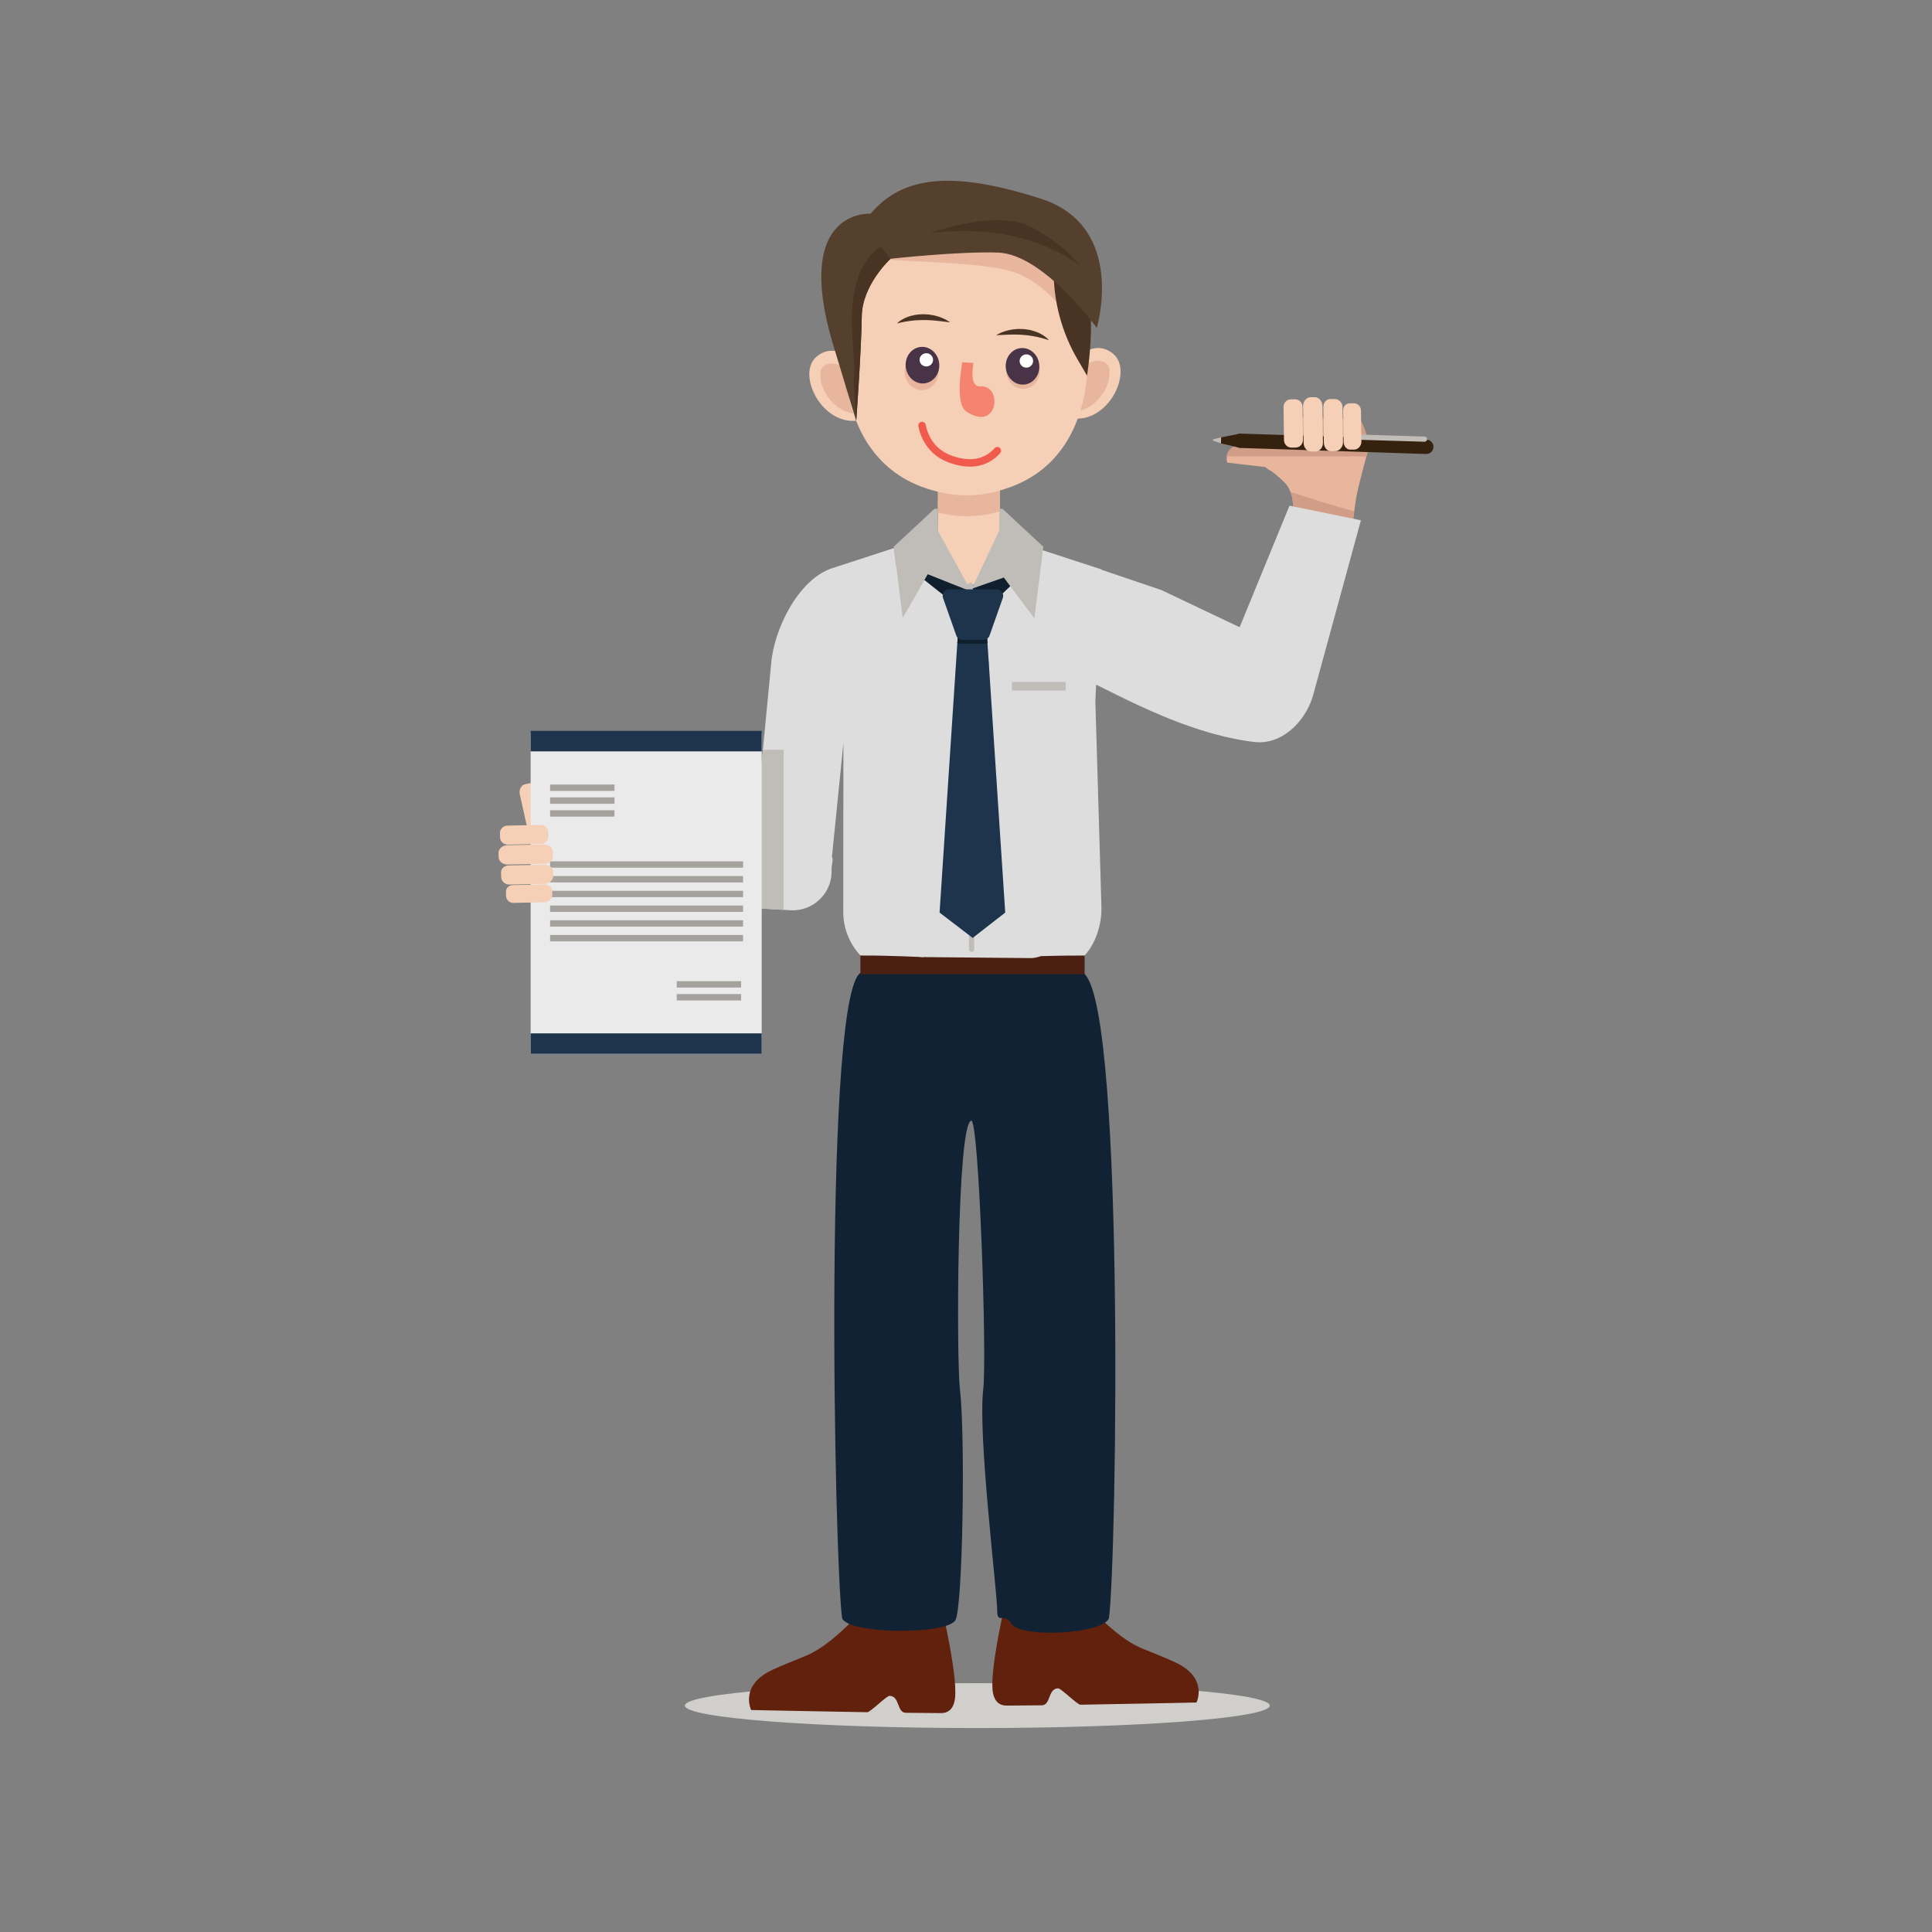 <?xml version="1.0" encoding="utf-8"?>
<!-- Generator: Adobe Illustrator 27.5.0, SVG Export Plug-In . SVG Version: 6.00 Build 0)  -->
<svg version="1.1" xmlns="http://www.w3.org/2000/svg" xmlns:xlink="http://www.w3.org/1999/xlink" x="0px" y="0px"
	 viewBox="0 0 500 500" style="enable-background:new 0 0 500 500;" xml:space="preserve">

<rect x="0" y="0" width="500" height="500" fill="#808080" stroke="none"/>

<g id="OBJECTS">
	<g>
		<g>
			<g>
				<path id="XMLID_24_" style="fill:#F6CFB7;" d="M242.779,121.543l15.867-0.173c0,0,0.265,20.024,0.324,20.024
					c0,0-0.497,9.783-7.536,9.97c-7.041,0.183-8.833-4.972-8.833-4.972C242.659,146.254,242.779,121.543,242.779,121.543z"/>
				<path style="fill:#E7B69C;" d="M258.646,121.37l-15.867,0.173c0,0-0.026,5.359-0.06,11.099c0.876,0.209,1.759,0.39,2.649,0.538
					c4.693,0.782,9.016,0.419,13.432-0.847C258.721,127.031,258.646,121.37,258.646,121.37z"/>
			</g>
			<g>
				<g id="XMLID_40_">
					<path id="XMLID_43_" style="fill:#F6CFB7;" d="M222.494,94.89c0,0-5.871-7.259-11.273-2.489
						c-5.403,4.771,2.32,19.475,12.668,16.017L222.494,94.89z"/>
					<path id="XMLID_42_" style="fill:#E7B69C;" d="M223.021,100.018l0.719,6.964c-8.95,1.548-14.059-10.457-9.942-12.121
						C217.128,93.514,221.261,97.726,223.021,100.018z"/>
					<path id="XMLID_41_" style="fill:#E7B69C;" d="M212.358,97.346c0,0,0.018-0.054,0.044-0.154c0.027-0.1,0.077-0.242,0.135-0.418
						c0.134-0.344,0.363-0.844,0.802-1.202c0.11-0.091,0.238-0.162,0.368-0.224c0.069-0.028,0.135-0.058,0.212-0.082l0.05-0.018
						l0.003-0.001c-0.039,0.015-0.009,0.004-0.015,0.007l0.007-0.003l0.02-0.004l0.033-0.008l0.143-0.036
						c0.102-0.03,0.178-0.04,0.254-0.052c0.074-0.013,0.158-0.023,0.252-0.028c0.085-0.007,0.175-0.013,0.262-0.01
						c0.093-0.001,0.183-0.004,0.276,0.008c0.734,0.05,1.511,0.326,2.253,0.709c0.376,0.187,0.736,0.41,1.09,0.636
						c0.349,0.23,0.693,0.469,1.018,0.709c0.652,0.486,1.243,0.973,1.756,1.393c1.021,0.87,1.7,1.449,1.7,1.449
						s-0.088-0.205-0.278-0.546c-0.195-0.34-0.487-0.817-0.893-1.353c-0.207-0.266-0.432-0.557-0.695-0.844
						c-0.261-0.29-0.55-0.587-0.867-0.878c-0.638-0.58-1.384-1.152-2.242-1.594c-0.431-0.218-0.886-0.407-1.363-0.535
						c-0.477-0.129-0.979-0.197-1.468-0.18c-0.121,0.002-0.241,0.013-0.363,0.028c-0.12,0.008-0.237,0.033-0.353,0.058
						c-0.113,0.021-0.23,0.053-0.348,0.092c-0.12,0.037-0.232,0.073-0.311,0.114l-0.136,0.061l-0.084,0.037l-0.077,0.041
						c-0.102,0.05-0.193,0.111-0.283,0.174c-0.172,0.133-0.323,0.276-0.441,0.429c-0.247,0.301-0.369,0.623-0.439,0.9
						c-0.074,0.276-0.082,0.521-0.084,0.717c0,0.196,0.022,0.351,0.036,0.453C212.349,97.293,212.358,97.346,212.358,97.346z"/>
				</g>
				<g id="XMLID_34_">
					<path id="XMLID_39_" style="fill:#F6CFB7;" d="M276.917,94.324c0,0,5.706-7.378,11.213-2.72
						c5.512,4.656-1.883,19.517-12.306,16.276L276.917,94.324z"/>
					<path id="XMLID_38_" style="fill:#E7B69C;" d="M276.503,99.463l-0.563,6.976c8.981,1.364,13.82-10.743,9.666-12.323
						C282.25,92.84,278.211,97.135,276.503,99.463z"/>
					<path id="XMLID_37_" style="fill:#E7B69C;" d="M287.103,96.571c0,0-0.015-0.051-0.047-0.151c-0.03-0.101-0.08-0.24-0.145-0.416
						c-0.138-0.343-0.379-0.839-0.83-1.188c-0.108-0.086-0.234-0.156-0.372-0.215c-0.069-0.024-0.136-0.057-0.208-0.075
						l-0.057-0.017l-0.002-0.001c0.042,0.014,0.008,0.001,0.015,0.004h-0.008l-0.017-0.005l-0.035-0.008l-0.143-0.033
						c-0.1-0.028-0.181-0.035-0.256-0.045c-0.074-0.014-0.158-0.021-0.251-0.024c-0.087-0.006-0.174-0.007-0.264-0.004
						c-0.09,0.001-0.18,0.002-0.271,0.015c-0.732,0.062-1.507,0.355-2.24,0.754c-0.369,0.196-0.725,0.425-1.075,0.661
						c-0.344,0.238-0.683,0.482-1.003,0.731c-0.64,0.498-1.22,0.996-1.724,1.427c-1,0.892-1.666,1.485-1.666,1.485
						s0.084-0.208,0.268-0.552c0.181-0.342,0.465-0.828,0.863-1.372c0.199-0.269,0.419-0.565,0.675-0.857
						c0.255-0.295,0.534-0.597,0.846-0.896c0.623-0.591,1.355-1.18,2.204-1.64c0.424-0.226,0.879-0.424,1.354-0.563
						c0.473-0.139,0.971-0.218,1.459-0.211c0.125-0.001,0.245,0.009,0.366,0.021c0.121,0.005,0.236,0.025,0.355,0.051
						c0.113,0.017,0.229,0.047,0.349,0.084c0.119,0.033,0.233,0.068,0.315,0.109l0.133,0.054l0.086,0.036l0.078,0.039
						c0.103,0.048,0.198,0.108,0.289,0.17c0.173,0.129,0.326,0.268,0.451,0.418c0.252,0.297,0.38,0.617,0.456,0.89
						c0.081,0.276,0.095,0.52,0.101,0.718c0.006,0.196-0.013,0.351-0.025,0.453C287.112,96.516,287.103,96.571,287.103,96.571z"/>
				</g>
			</g>
			<path id="XMLID_33_" style="fill:#F6CFB7;" d="M218.76,88.635c0.245-9.863,4.543-19.218,14.614-23.149
				c5.122-2.001,10.763-2.578,16.268-2.549c5.437,0.028,11.232,0.308,16.363,2.152c9.193,3.306,7.915,7.883,8.947,16.878
				c0.103,0.882,6.296,5.134,6.336,6.02c0.098,2.03,0.281,4.028,0.227,6.068c-0.125,4.585-0.832,9.19-2.334,13.558
				c-1.824,5.3-4.912,10.232-9.443,13.856c-2.572,2.06-5.545,3.647-8.702,4.757c-5.212,1.83-10.187,2.469-15.669,1.555
				c-3.714-0.619-7.343-1.748-10.618-3.523c-5.435-2.941-9.534-7.557-12.119-12.917c-2.172-4.51-3.335-9.43-3.797-14.355
				c-0.253-2.697-0.337-5.439-0.094-8.136C218.747,88.777,218.758,88.707,218.76,88.635z"/>
			<g>
				<path id="XMLID_23_" style="fill:#493423;" d="M271.46,88.05c0,0-0.131-0.181-0.417-0.451c-0.145-0.13-0.322-0.3-0.546-0.457
					c-0.217-0.171-0.475-0.342-0.771-0.518c-0.292-0.174-0.624-0.348-0.981-0.508c-0.363-0.155-0.75-0.319-1.168-0.438
					c-0.409-0.141-0.848-0.237-1.298-0.327c-0.449-0.098-0.916-0.127-1.378-0.189c-0.464-0.019-0.932-0.035-1.39-0.028
					c-0.455,0.026-0.906,0.063-1.333,0.111c-0.431,0.072-0.843,0.153-1.23,0.233c-0.39,0.086-0.743,0.215-1.07,0.315
					c-0.325,0.111-0.624,0.206-0.876,0.333c-0.253,0.115-0.472,0.226-0.65,0.314c-0.353,0.178-0.549,0.298-0.549,0.298
					s0.238,0.006,0.633-0.01c0.198-0.008,0.438-0.015,0.709-0.036c0.265-0.028,0.572-0.027,0.905-0.04
					c0.329-0.006,0.679-0.046,1.051-0.047c0.374-0.002,0.761-0.008,1.163-0.024c0.402,0.008,0.811,0.023,1.232,0.018
					c0.414,0.022,0.834,0.044,1.258,0.069c0.211,0.021,0.421,0.042,0.628,0.061c0.212,0.021,0.42,0.03,0.623,0.065
					c0.205,0.031,0.411,0.056,0.613,0.08c0.204,0.021,0.395,0.07,0.593,0.098c0.393,0.057,0.766,0.141,1.129,0.211
					c0.182,0.03,0.35,0.085,0.518,0.12c0.171,0.04,0.336,0.072,0.49,0.119c0.313,0.079,0.603,0.155,0.856,0.23
					c0.262,0.07,0.481,0.145,0.672,0.2c0.177,0.066,0.332,0.104,0.428,0.144C271.406,88.032,271.46,88.05,271.46,88.05z"/>
				<path id="XMLID_21_" style="fill:#493423;" d="M232.137,83.717c0,0,0.146-0.171,0.455-0.42c0.159-0.117,0.346-0.276,0.58-0.419
					c0.233-0.152,0.51-0.304,0.814-0.46c0.306-0.152,0.651-0.298,1.026-0.432c0.378-0.127,0.775-0.264,1.202-0.35
					c0.421-0.113,0.868-0.175,1.323-0.234c0.456-0.065,0.924-0.059,1.39-0.086c0.467,0.014,0.931,0.031,1.388,0.072
					c0.454,0.058,0.9,0.129,1.326,0.207c0.421,0.102,0.825,0.212,1.204,0.321c0.376,0.113,0.719,0.267,1.038,0.391
					c0.316,0.132,0.605,0.251,0.844,0.393c0.245,0.134,0.452,0.261,0.621,0.361c0.342,0.205,0.524,0.337,0.524,0.337
					s-0.236-0.009-0.629-0.055c-0.197-0.022-0.436-0.047-0.704-0.088c-0.265-0.047-0.569-0.07-0.9-0.106
					c-0.326-0.03-0.673-0.094-1.048-0.123c-0.372-0.029-0.757-0.061-1.156-0.107c-0.402-0.02-0.815-0.036-1.231-0.072
					c-0.417-0.008-0.837-0.014-1.262-0.022c-0.211,0.004-0.421,0.01-0.632,0.015c-0.208,0.005-0.417-0.002-0.628,0.021
					c-0.204,0.017-0.411,0.027-0.614,0.035c-0.205,0.006-0.405,0.04-0.6,0.055c-0.398,0.028-0.777,0.084-1.145,0.129
					c-0.184,0.014-0.355,0.058-0.528,0.08c-0.173,0.026-0.342,0.047-0.499,0.081c-0.317,0.058-0.615,0.11-0.875,0.168
					c-0.265,0.051-0.492,0.11-0.681,0.152c-0.187,0.052-0.344,0.081-0.444,0.112C232.193,83.7,232.137,83.717,232.137,83.717z"/>
			</g>
			<path id="XMLID_18_" style="fill:#D0932A;" d="M219.144,102.464c0,0-0.089-1.183-0.344-3.275
				c-0.045,0.056-0.074,0.091-0.074,0.091L219.144,102.464z"/>
			<g>
				<path style="fill:#E7B69C;" d="M278.322,83.717c-0.788-8.119-3.59-15.491-12.316-18.628c-5.131-1.844-10.926-2.124-16.363-2.152
					c-5.505-0.028-11.146,0.548-16.268,2.549c-1.201,0.469-2.314,1.02-3.353,1.634c4.875,0.653,22.425,0.669,31.14,2.928
					C268.162,71.861,273.277,77.613,278.322,83.717z"/>
				<path style="fill:#493423;" d="M274.864,58.561c0,0,10.767,9.359,6.469,38.661l-2.427-4.142
					c-4.076-6.956-6.225-14.874-6.225-22.936v-9.845L274.864,58.561z"/>
				<path style="fill:#55402E;" d="M215.352,88.342l6.24,20.597c0,0,1.352-18.814,1.429-27.028
					c0.076-8.214,7.457-14.947,7.457-14.947s17.825-1.959,27.832-1.596c11.759,0.427,25.533,19.488,25.533,19.488
					s7.894-26.296-14.548-33.461c-22.442-7.165-35.551-6.08-43.979,3.908C225.316,55.304,205.348,53.851,215.352,88.342z"/>
				<path style="fill:#493423;" d="M227.979,63.785c0,0-7.324,3.642-7.508,18.127c-0.095,7.47,1.045,11.628,0.446,16.381
					l0.676,10.648c0,0,1.352-18.814,1.429-27.028c0.076-8.214,7.457-14.947,7.457-14.947L227.979,63.785z"/>
				<path style="fill:#493423;" d="M240.565,60.345c0,0,17.447-6.385,26.43-1.556c8.984,4.829,12.602,10.099,12.602,10.099
					S266.36,57.094,240.565,60.345z"/>
			</g>
			<path id="XMLID_17_" style="fill:#F48470;" d="M251.94,93.936c0,0-1.31,6.304,1.74,6.06c5.905-0.466,4.739,11.983-3.59,6.517
				c-3.146-2.061-1.03-12.763-1.03-12.763L251.94,93.936z"/>
			<g>
				<path style="fill:#F05B4E;" d="M251.006,120.766c-1.486,0-3.168-0.271-5.067-0.919c-5.937-2.027-7.728-6.848-8.269-9.541
					c-0.106-0.522,0.234-1.032,0.756-1.136c0.511-0.105,1.032,0.233,1.137,0.757c0.56,2.793,2.229,6.464,6.998,8.093
					c4.584,1.563,8.224,0.886,10.83-2.021c0.357-0.398,0.969-0.429,1.362-0.076c0.398,0.356,0.432,0.967,0.075,1.364
					C257.269,119.029,254.768,120.766,251.006,120.766z"/>
			</g>
			<g>
				<path id="XMLID_181_" style="fill:#E7B69C;" d="M242.81,95.846c0.235,2.605-1.517,4.89-3.909,5.102
					c-2.394,0.214-4.524-1.727-4.76-4.333c-0.234-2.606,1.515-4.889,3.91-5.102C240.444,91.299,242.575,93.239,242.81,95.846z"/>
				<path id="XMLID_22_" style="fill:#493447;" d="M243.069,94.117c0.237,2.606-1.515,4.89-3.908,5.104
					c-2.395,0.214-4.525-1.726-4.76-4.332c-0.237-2.605,1.514-4.892,3.909-5.105C240.701,89.573,242.835,91.513,243.069,94.117z"/>
				<path id="XMLID_174_" style="fill:#FFFFFF;" d="M241.466,92.972c0.085,0.945-0.626,1.778-1.584,1.863
					c-0.962,0.086-1.809-0.608-1.894-1.554c-0.085-0.942,0.626-1.777,1.584-1.861C240.532,91.332,241.38,92.029,241.466,92.972z"/>
			</g>
			<g>
				<path id="XMLID_173_" style="fill:#E7B69C;" d="M269.064,95.52c0.235,2.606-1.515,4.891-3.908,5.104
					c-2.395,0.213-4.525-1.728-4.76-4.332c-0.235-2.605,1.514-4.891,3.909-5.104C266.697,90.976,268.83,92.914,269.064,95.52z"/>
				<path id="XMLID_169_" style="fill:#493447;" d="M268.965,94.418c0.237,2.607-1.516,4.89-3.908,5.104
					c-2.395,0.212-4.525-1.726-4.759-4.333c-0.237-2.604,1.514-4.891,3.908-5.102C266.598,89.873,268.731,91.814,268.965,94.418z"/>
				<path id="XMLID_167_" style="fill:#FFFFFF;" d="M267.362,93.274c0.084,0.943-0.622,1.778-1.583,1.863
					c-0.961,0.086-1.809-0.61-1.894-1.555c-0.084-0.942,0.624-1.778,1.586-1.863C266.429,91.634,267.277,92.33,267.362,93.274z"/>
			</g>
		</g>
		<path style="fill:#D1CFCB;" d="M328.614,441.41c0,3.209-33.885,5.81-75.685,5.81c-41.8,0-75.685-2.601-75.685-5.81
			c0-3.209,33.885-5.81,75.685-5.81C294.729,435.6,328.614,438.201,328.614,441.41z"/>
		<path id="XMLID_3_" style="fill:#C0BCB7;" d="M254.672,234.531c-1.798,0-1.801,2.794,0,2.794
			C256.47,237.325,256.473,234.531,254.672,234.531z"/>
		<g>
			<g id="XMLID_31_">
				<path id="XMLID_32_" style="fill:#61210C;" d="M304.012,430.148c-2.209-1.004-5.118-2.208-8.241-3.451
					c-9.398-3.741-19.733-17.857-19.733-17.857H261.55c0,0-4.784,19.116-4.734,27.215c-0.018,3.142,0.955,5.354,3.739,5.354
					c2.158,0,5.341-0.03,9.068-0.079c2.381-0.031,1.524-4.347,4.222-4.39c0.76-0.012,4.987,4.252,5.759,4.239
					c14.207-0.236,30.042-0.568,30.042-0.568S312.865,434.172,304.012,430.148z"/>
			</g>
			<g id="XMLID_29_">
				<path id="XMLID_30_" style="fill:#61210C;" d="M200.043,432.089c2.209-1.004,5.118-2.208,8.242-3.451
					c9.398-3.741,19.733-17.857,19.733-17.857h14.487c0,0,4.784,19.116,4.734,27.215c0.018,3.141-0.955,5.354-3.739,5.354
					c-2.159,0-5.342-0.031-9.068-0.079c-2.381-0.031-1.524-4.347-4.223-4.39c-0.76-0.013-4.987,4.252-5.759,4.239
					c-14.207-0.236-30.042-0.568-30.042-0.568S191.189,436.112,200.043,432.089z"/>
			</g>
			<path id="XMLID_28_" style="fill:#102233;" d="M275.993,245.048c-4.404-0.352-43.868-0.417-49.094,0l-3.704,6.533
				c-10.253,1.476-7.303,153.002-5.247,167.241c1.747,4.127,26.883,4.291,29.292,0.526c1.931-3.018,2.612-47.751,1.191-59.782
				c-0.933-7.894-0.785-68.795,2.924-69.546c1.994-0.404,4.097,61.158,3.106,69.546c-1.421,12.031,3.629,52.426,3.615,57.281
				c-0.01,3.602,1.756,0.354,3.687,3.372c2.409,3.765,23.473,2.73,25.22-1.397c2.056-14.238,4.327-165.764-7.285-167.241
				L275.993,245.048z"/>
			<rect x="222.668" y="247.264" style="fill:#4B2012;" width="58.033" height="4.847"/>
		</g>
		<g>
			<g>
				<path style="fill:#E7B69C;" d="M351.943,108.577l-15.366-0.608l-0.263,6.709c-1.862-0.081-3.662,0.035-4.971,0.324
					c-1.495,0.33-3.028,0.411-4.558,0.363c-3.123-0.098-6.325-0.201-7.116,0.098c-2.995,1.133-2.07,4.259-2.07,4.259l9.874,1.16
					c0.548,0.58,1.572,1.07,1.572,1.07s0.435,0.287,1.122,0.843c0.301,0.299,0.662,0.615,1.105,0.953
					c0.384,0.351,0.798,0.746,1.237,1.2c0.051,0.053,0.117,0.101,0.172,0.153c4.227,5.114,0.455,13.366,0.455,13.366l16.309,2.503
					c0,0,0.955-8.663,1.506-11.977c0.552-3.315,3.077-12.355,3.077-12.355c-0.008-0.065-0.024-0.129-0.02-0.194
					C354.296,112.088,351.943,108.577,351.943,108.577z"/>
				<path style="fill:#D19D86;" d="M333.929,127.272c2.016,4.985-0.794,11.195-0.794,11.195l16.309,2.503
					c0,0,0.532-4.824,1.031-8.651C344.903,130.831,339.397,129.119,333.929,127.272z"/>
				<path style="fill:#D19D86;" d="M353.618,118.125c0.249-0.912,0.41-1.487,0.41-1.487c-0.008-0.065-0.024-0.129-0.02-0.194
					c0.289-4.356-2.065-7.867-2.065-7.867l-15.366-0.608l-0.263,6.709c-1.862-0.081-3.662,0.035-4.971,0.324
					c-1.495,0.33-3.028,0.411-4.558,0.363c-3.123-0.098-6.325-0.201-7.116,0.098c-1.557,0.589-2.051,1.715-2.17,2.661H353.618z"/>
				<g>
					<path style="fill:#35220E;" d="M369.184,113.78l-48.035-1.56c-1.065-0.036-1.941,0.83-1.918,1.895l0,0
						c0.021,0.986,0.809,1.783,1.794,1.816l48.035,1.56c1.023,0.034,1.88-0.765,1.917-1.788l0,0
						C371.014,114.676,370.21,113.814,369.184,113.78z"/>
					<path style="fill:#C0BCB7;" d="M368.692,112.97l-20.191-0.61c-0.387-0.013-0.706,0.302-0.698,0.689l0,0
						c0.008,0.358,0.294,0.648,0.652,0.66l20.191,0.61c0.372,0.012,0.684-0.278,0.697-0.65l0,0
						C369.357,113.296,369.065,112.983,368.692,112.97z"/>
					<polygon style="fill:#35220E;" points="315.981,114.741 321.024,115.93 322.469,113.515 320.848,112.233 316.024,113.191 					
						"/>
					<path style="fill:#C0BCB7;" d="M314.158,113.633c0,0-0.727,0.255,0.069,0.521l1.754,0.586l0.043-1.55L314.158,113.633
						L314.158,113.633z"/>
				</g>
				<g>
					<path style="fill:#F6CFB7;" d="M349.284,104.382c-0.986,0.014-1.69,0.82-1.676,1.864l0.115,8.111
						c0.015,1.043,0.745,2.024,1.731,2.01l1.05-0.015c0.986-0.014,1.84-1.017,1.826-2.06l-0.115-8.111
						c-0.015-1.043-0.895-1.827-1.88-1.813L349.284,104.382z"/>
					<path style="fill:#F6CFB7;" d="M344.268,103.282c-1.053,0.015-1.803,0.93-1.786,2.108l0.13,9.16
						c0.017,1.178,0.794,2.253,1.848,2.238l1.122-0.016c1.054-0.015,2.004-1.114,1.988-2.292l-0.13-9.16
						c-0.017-1.178-0.996-2.069-2.049-2.054L344.268,103.282z"/>
					<path style="fill:#F6CFB7;" d="M334.053,103.349c-1.053,0.015-1.895,0.918-1.879,2.016l0.121,8.517
						c0.016,1.098,0.883,1.977,1.936,1.962l1.103-0.016c1.053-0.015,1.895-0.918,1.879-2.016l-0.121-8.517
						c-0.016-1.099-0.882-1.977-1.936-1.962L334.053,103.349z"/>
					<path style="fill:#F6CFB7;" d="M339.145,102.808c-1.054,0.015-1.916,1.073-1.899,2.303l0.136,9.561
						c0.017,1.23,0.909,2.208,1.963,2.193l1.122-0.016c1.054-0.015,1.929-1.018,1.911-2.247l-0.136-9.561
						c-0.018-1.23-0.922-2.263-1.976-2.248L339.145,102.808z"/>
				</g>
				<path id="XMLID_434_" style="fill:#DDDDDD;" d="M271.931,160.453l4.716,13.838c4.706,0.452,26.167,15.094,47.886,17.728
					c7.103,0.861,13.297-5.155,15.282-12.029l12.391-45.343l-18.488-3.772l-12.904,31.449l-20.264-9.629l-15.842-5.362
					L271.931,160.453z"/>
			</g>
			<g>
				<path style="fill:#DDDDDD;" d="M258.868,139.192c-0.031,0.118-0.069,0.235-0.12,0.35c-1.188,2.693-2.208,5.51-3.556,8.129
					c-0.836,1.626-2.072,4.038-4.03,4.534c-2.444,0.619-3.433-2.164-4.531-3.765c-2.016-2.939-3.237-6.32-4.509-9.63
					c-5.61,3.809-18.748,14.367-18.748,14.367l8.965,88.629c0.214,3.324,3.143,5.91,6.667,5.885l27.71,0.263
					c3.561-0.025,6.465-2.702,6.578-6.065l5.074-89.452C278.368,152.438,263.326,141.915,258.868,139.192z"/>
				<path style="fill:#DDDDDD;" d="M283.48,181.458l1.583-34.063c-0.238-0.089-0.469-0.18-0.716-0.266l-19.1-6.223l-4.783,106.787
					c0,0,13.277-0.429,20.237-0.429c2.853-3.061,4.366-7.906,4.362-12.091L283.48,181.458z"/>
				<path id="XMLID_16_" style="fill:#C0BCB7;" d="M254.672,157.55c-1.798,0-1.801,2.794,0,2.794
					C256.47,160.344,256.473,157.55,254.672,157.55z"/>
				<path id="XMLID_15_" style="fill:#C0BCB7;" d="M254.672,170.38c-1.798,0-1.801,2.794,0,2.794
					C256.47,173.174,256.473,170.38,254.672,170.38z"/>
				<path id="XMLID_14_" style="fill:#C0BCB7;" d="M254.672,183.21c-1.798,0-1.801,2.794,0,2.794
					C256.47,186.005,256.473,183.21,254.672,183.21z"/>
				<path id="XMLID_13_" style="fill:#C0BCB7;" d="M254.672,196.04c-1.798,0-1.801,2.794,0,2.794
					C256.47,198.835,256.473,196.04,254.672,196.04z"/>
				<path id="XMLID_11_" style="fill:#C0BCB7;" d="M254.672,208.87c-1.798,0-1.801,2.794,0,2.794
					C256.47,211.665,256.473,208.87,254.672,208.87z"/>
				<path id="XMLID_5_" style="fill:#C0BCB7;" d="M254.672,221.701c-1.798,0-1.801,2.794,0,2.794
					C256.47,224.495,256.473,221.701,254.672,221.701z"/>
				<path id="XMLID_2_" style="fill:#C0BCB7;" d="M250.774,206.845v38.846c0,0.869,1.351,0.871,1.351,0v-38.846
					C252.125,205.975,250.774,205.974,250.774,206.845z"/>
				<polygon style="fill:#101F2D;" points="238.207,149.29 247.968,157.039 255.867,157.039 263.989,149.29 259.57,147.427 
					252.694,151.823 250.93,152.233 242.119,147.948 238.207,145.964 				"/>
				<path style="fill:#C0BCB7;" d="M259.459,131.686h-0.8l-0.059,5.638l-6.813,14.439v-0.317c0-0.848-1.276-0.864-1.34-0.057
					l-7.75-14.066l-0.058-5.638h-0.8l-10.546,9.81l2.306,18.51l6.492-11.396l10.344,4.11v45.343c0,0.869,1.351,0.871,1.351,0V152.26
					l7.999-2.796l7.912,10.542l2.306-18.51L259.459,131.686z"/>
				<rect x="261.901" y="176.487" style="fill:#C0BCB7;" width="13.923" height="2.214"/>
				<polygon style="fill:#1E334C;" points="260.151,236.177 251.73,242.731 243.162,236.177 247.931,163.745 255.382,163.745 				
					"/>
				<path style="fill:#101F2D;" d="M254.774,166.596c0.28,0,0.541-0.07,0.784-0.169l-0.176-2.682h-7.452l-0.176,2.682
					c0.244,0.099,0.504,0.169,0.784,0.169H254.774z"/>
				<path style="fill:#1E334C;" d="M254.525,165.59h-5.466c-0.705,0-1.333-0.445-1.568-1.109l-3.439-9.742
					c-0.382-1.082,0.421-2.216,1.568-2.216h12.343c1.147,0,1.949,1.134,1.568,2.216l-3.438,9.742
					C255.858,165.146,255.23,165.59,254.525,165.59z"/>
			</g>
			<g>
				<path style="fill:#F6CFB7;" d="M138.975,216.678c-1.029,0.229-2.112-0.602-2.379-1.802l-2.075-9.334
					c-0.267-1.201,0.375-2.358,1.404-2.587l1.096-0.244c1.029-0.229,2.112,0.545,2.379,1.745l2.075,9.334
					c0.267,1.201-0.375,2.415-1.403,2.643L138.975,216.678z"/>
				<path style="fill:#DDDDDD;" d="M233.6,160.006l-2.263-18.16l-16.215,5.283c-8.526,2.97-14.882,15.737-15.556,24.74
					l-4.108,42.741c-10.639-0.676-22.077-1.426-26.418-1.754c-2.033-0.154-3.804,1.582-3.943,3.858l-0.759,12.359
					c-0.138,2.253,1.38,4.181,3.393,4.309l36.819,2.193c5.928,0.353,10.87-4.472,10.669-10.407
					c-0.002-0.068-0.005-0.136-0.007-0.204c-0.042-1.221,0.541-2.188,0.102-3.262l2.961-29.401l-0.041,43.688
					c-0.004,4.185,1.581,8.215,4.434,11.276c6.96,0,16.338,0.429,16.338,0.429l-4.036-90.092L233.6,160.006z"/>
				<path style="fill:#C0BCB7;" d="M197.436,194.041l-1.977,20.569c-1.457-0.093-2.928-0.187-4.395-0.281v20.442l11.75,0.7v-41.43
					H197.436z"/>
				<g>
					<rect x="137.331" y="189.767" style="fill:#EAEAEA;" width="59.796" height="82.966"/>
					<g>
						<rect x="142.366" y="203.036" style="fill:#A5A19D;" width="16.661" height="1.647"/>
						<rect x="142.366" y="206.365" style="fill:#A5A19D;" width="16.661" height="1.647"/>
						<rect x="142.366" y="209.693" style="fill:#A5A19D;" width="16.661" height="1.647"/>
						<rect x="175.142" y="253.933" style="fill:#A5A19D;" width="16.661" height="1.647"/>
						<rect x="175.142" y="257.262" style="fill:#A5A19D;" width="16.661" height="1.647"/>
						<g>
							<rect x="142.366" y="222.912" style="fill:#A5A19D;" width="49.938" height="1.647"/>
							<rect x="142.366" y="226.724" style="fill:#A5A19D;" width="49.938" height="1.647"/>
							<rect x="142.366" y="230.537" style="fill:#A5A19D;" width="49.938" height="1.647"/>
							<rect x="142.366" y="234.349" style="fill:#A5A19D;" width="49.938" height="1.647"/>
							<rect x="142.366" y="238.162" style="fill:#A5A19D;" width="49.938" height="1.647"/>
							<rect x="142.366" y="241.974" style="fill:#A5A19D;" width="49.938" height="1.647"/>
						</g>
					</g>
					<rect x="137.331" y="267.433" style="fill:#1E334C;" width="59.796" height="5.3"/>
					<rect x="137.331" y="189.152" style="fill:#1E334C;" width="59.796" height="5.299"/>
				</g>
				<g>
					<path style="fill:#F6CFB7;" d="M130.942,230.8c-0.02-0.986,0.762-1.717,1.805-1.738l8.11-0.162
						c1.043-0.021,2.048,0.675,2.067,1.661l0.021,1.05c0.02,0.986-0.954,1.874-1.997,1.895l-8.11,0.162
						c-1.043,0.021-1.857-0.832-1.876-1.817L130.942,230.8z"/>
					<path style="fill:#F6CFB7;" d="M129.671,225.824c-0.021-1.053,0.868-1.834,2.046-1.857l9.16-0.183
						c1.178-0.023,2.279,0.717,2.3,1.77l0.022,1.122c0.021,1.054-1.045,2.041-2.223,2.065l-9.16,0.183
						c-1.178,0.023-2.102-0.924-2.122-1.978L129.671,225.824z"/>
					<path style="fill:#F6CFB7;" d="M129.389,215.613c-0.021-1.053,0.852-1.925,1.951-1.947l8.516-0.17
						c1.098-0.022,2.006,0.814,2.027,1.868l0.022,1.103c0.021,1.053-0.852,1.925-1.951,1.947l-8.516,0.17
						c-1.099,0.022-2.006-0.814-2.027-1.868L129.389,215.613z"/>
					<path style="fill:#F6CFB7;" d="M129.023,220.72c-0.021-1.053,1.007-1.952,2.237-1.977l9.56-0.19
						c1.23-0.025,2.237,0.833,2.258,1.887l0.023,1.122c0.021,1.054-0.951,1.963-2.181,1.987l-9.56,0.191
						c-1.23,0.024-2.293-0.844-2.314-1.898L129.023,220.72z"/>
				</g>
			</g>
		</g>
	</g>
</g>


</svg>
